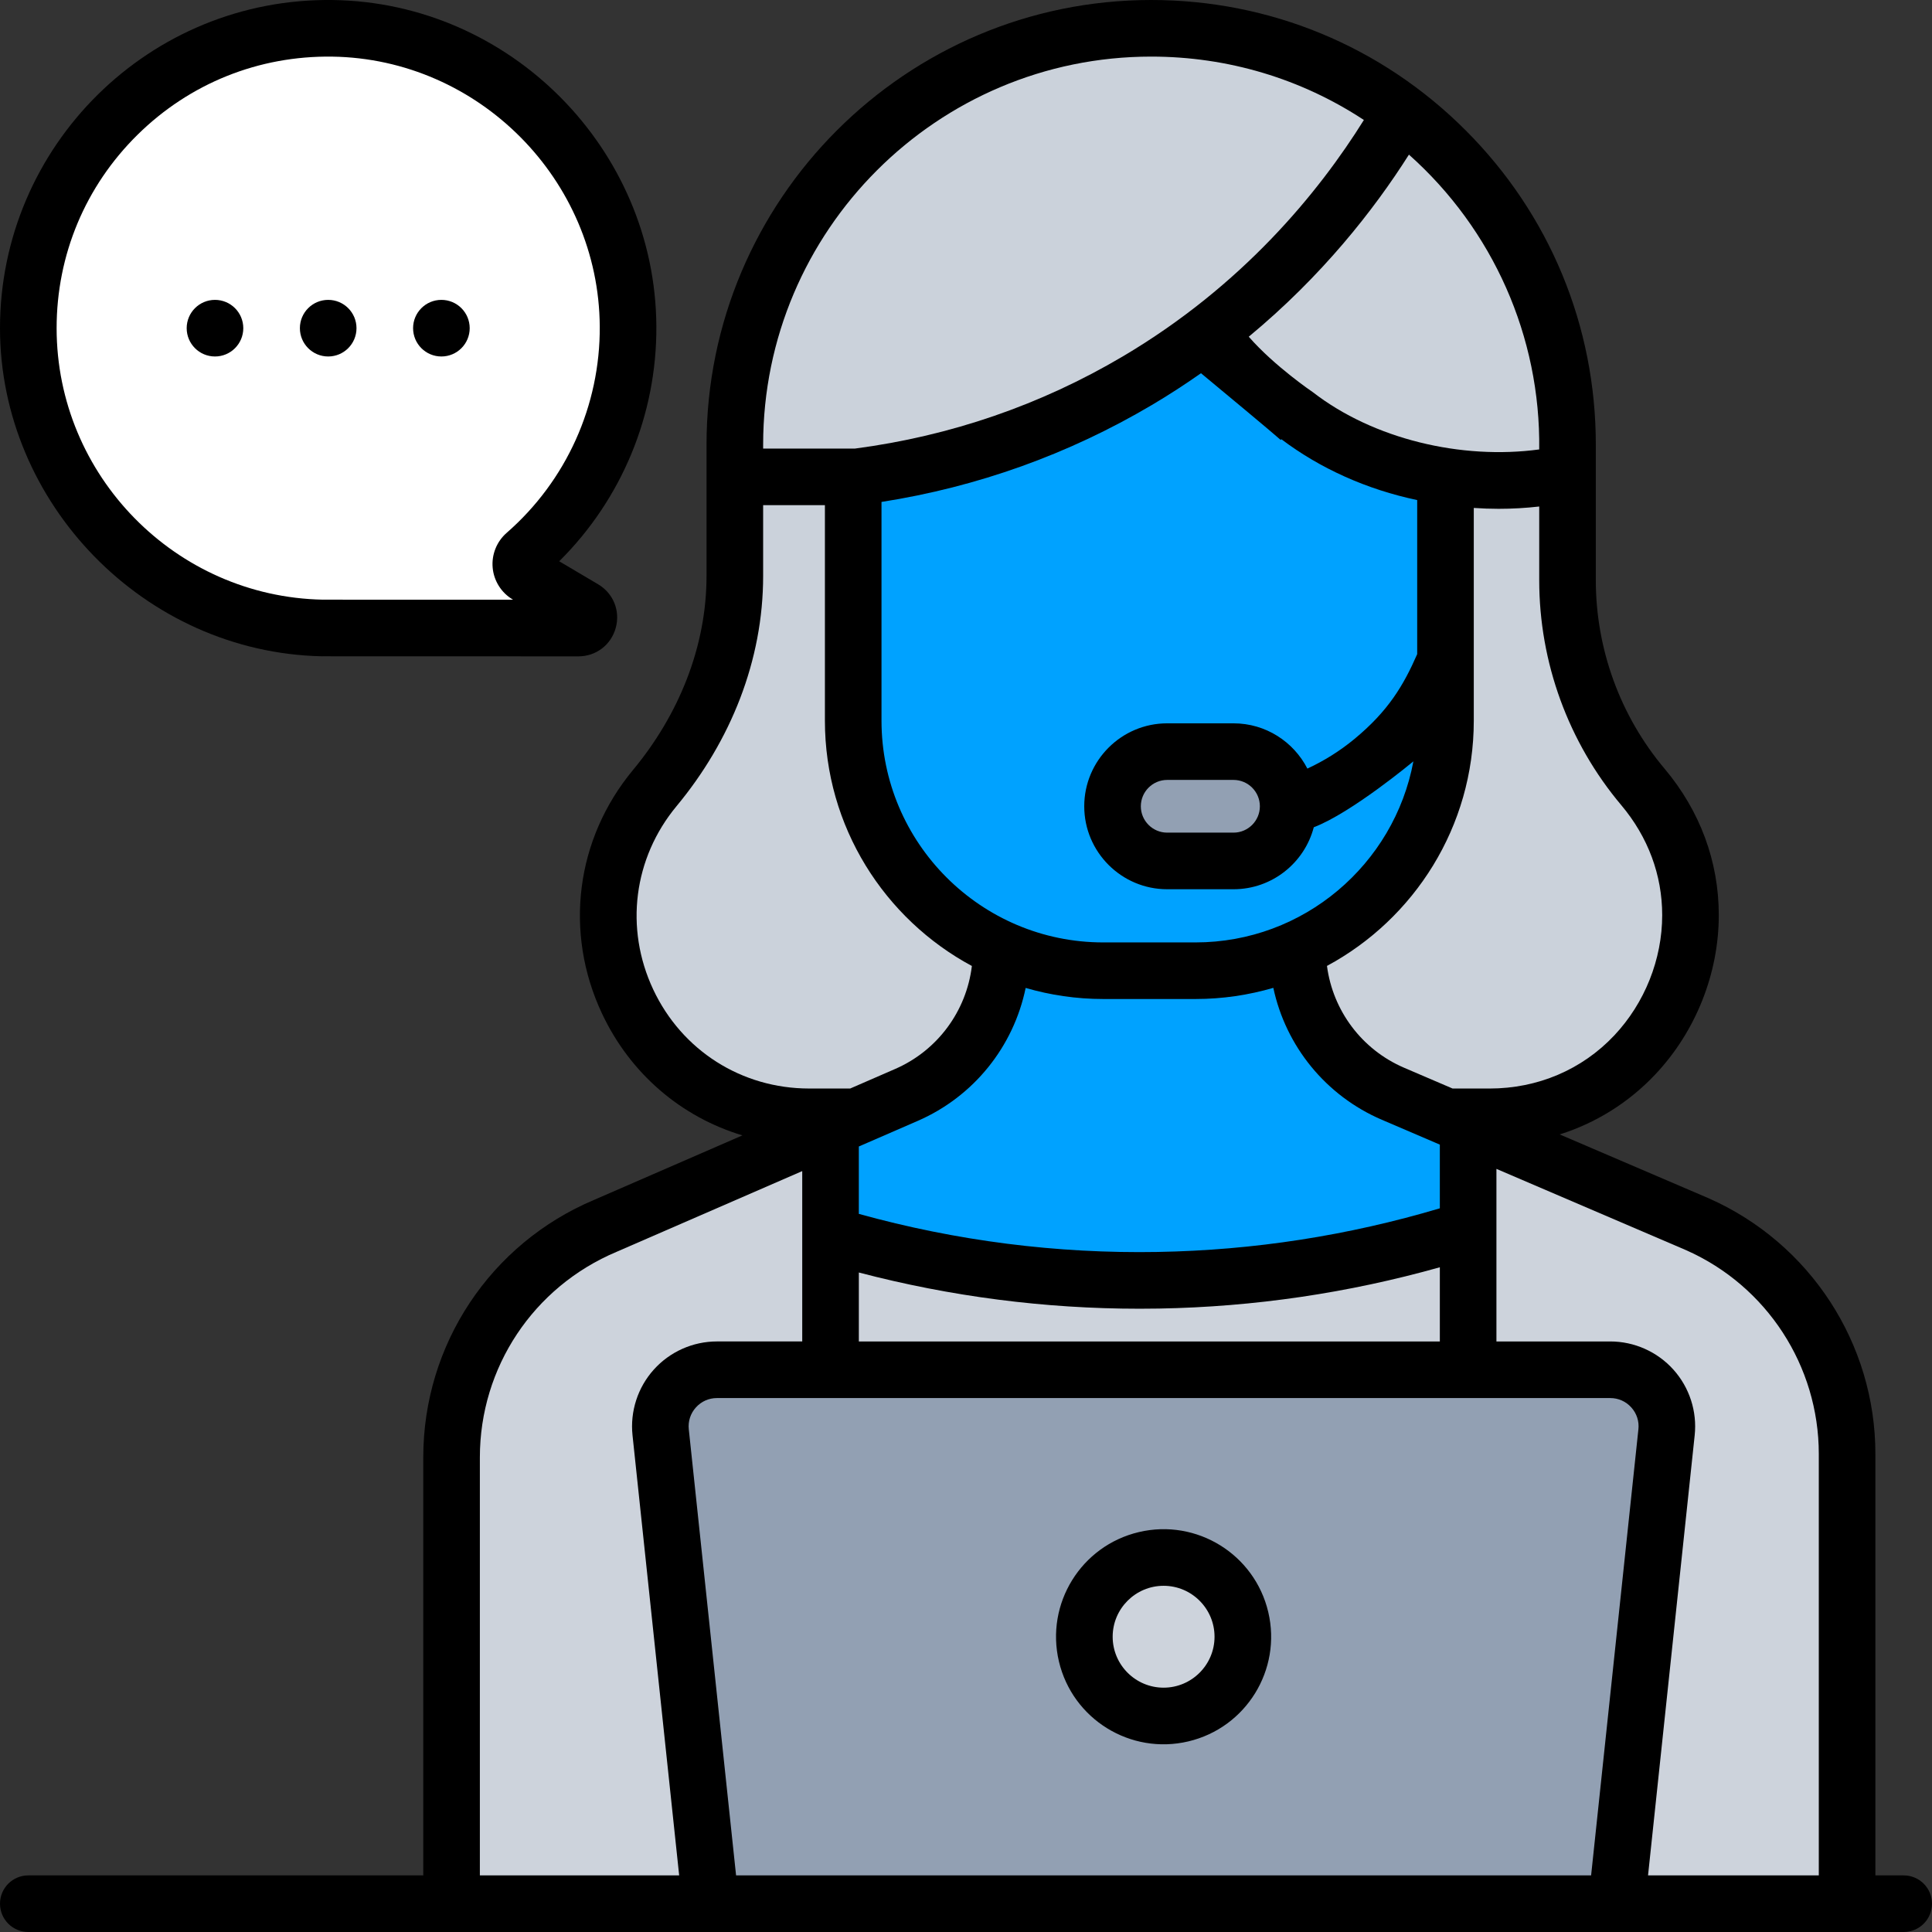<?xml version="1.0" encoding="UTF-8"?>
<svg id="Layer_1" xmlns="http://www.w3.org/2000/svg" version="1.1" viewBox="0 0 140 140">
  <rect x="0" y="0" width="140" height="140" fill="#333333" stroke="none"/>
  <!-- Generator: Adobe Illustrator 30.0.0, SVG Export Plug-In . SVG Version: 2.1.1 Build 123)  -->
  <defs>
    <style>
      .st0 {
        fill: #cbd2db;
      }

      .st1 {
        fill: #92a0b3;
      }

      .st2 {
        fill: #cdd3dc;
      }

      .st3 {
        fill: #fff;
      }

      .st4 {
        fill: #00a2ff;
      }
    </style>
  </defs>
  <path d="M23.332,47.557c.013,0,.025,0,.038,0l18.541.005h.001c1.281,0,2.369-.83,2.707-2.065.339-1.236-.175-2.504-1.278-3.157l-2.82-1.668c4.532-4.492,7.082-10.622,7.041-17.044C47.481,10.786,36.97.187,24.131.002,10.827-.189,0,10.573,0,23.782c0,12.666,10.437,23.501,23.332,23.776Z"/>
  <path d="M137.949,135.898h-2.051v-30.54c0-8.001-4.728-15.267-12.068-18.521l-10.808-4.632c2.63-.83,5.006-2.31,6.939-4.362,2.917-3.097,4.589-7.299,4.589-11.528,0-3.887-1.358-7.555-3.927-10.61-3.214-3.816-4.984-8.667-4.984-13.658v-9.827c0-8.607-3.352-16.698-9.438-22.781C100.115,3.352,92.024,0,83.418,0,65.652,0,51.198,14.453,51.198,32.219v9.507c.001,5.165-2.029,10.094-5.327,14.068-4.151,5.001-5.013,11.763-2.25,17.647,2.051,4.367,5.75,7.505,10.178,8.833l-10.732,4.667c-7.53,3.169-12.395,10.494-12.395,18.663v30.294H2.051c-1.133,0-2.051.918-2.051,2.051s.918,2.051,2.051,2.051h135.898c1.133,0,2.051-.918,2.051-2.051s-.918-2.051-2.051-2.051Z"/>
  <path class="st0" d="M117.485,58.346h0c1.939,2.305,2.964,5.061,2.964,7.969,0,3.196-1.266,6.372-3.473,8.716-2.337,2.481-5.548,3.848-9.042,3.848h-2.673l-3.511-1.505c-3.067-1.315-5.164-4.135-5.593-7.38,6.328-3.407,10.639-10.094,10.639-17.77v-15.417c.6.041,1.2.063,1.798.063.986,0,1.969-.056,2.944-.167v5.344c0,5.957,2.112,11.745,5.947,16.299Z"/>
  <path class="st4" d="M83.916,90.721c-7.337.13-14.618-.8-21.682-2.759v-4.883l.593-.258s.009-.004.014-.006l3.659-1.591c4.073-1.77,6.95-5.397,7.823-9.635,1.786.519,3.671.803,5.622.803h6.683c1.959,0,3.851-.286,5.642-.809.901,4.218,3.79,7.812,7.865,9.56l3.905,1.673s.005.002.007.003l.289.124v4.615c-6.637,1.977-13.499,3.041-20.42,3.162Z"/>
  <path class="st2" d="M104.336,91.829v5.379h-42.101v-4.998c6.648,1.743,13.474,2.625,20.347,2.625.469,0,.938-.004,1.407-.012,6.888-.12,13.719-1.127,20.348-2.993Z"/>
  <path class="st4" d="M87.027,27.044c1.48,1.227,5.17,4.291,5.78,4.839l.04-.059c2.824,2.133,6.198,3.644,9.848,4.413v11.165c-.985,2.246-2.082,4.114-4.556,6.154-1.041.859-2.181,1.573-3.402,2.139-.997-1.945-3.021-3.28-5.352-3.28h-4.806c-3.315,0-6.011,2.697-6.011,6.011s2.697,6.012,6.011,6.012h4.806c2.79,0,5.141-1.91,5.816-4.491,2.743-1.045,7.217-4.775,7.218-4.776-1.389,7.456-7.939,13.12-15.792,13.12h-6.683c-8.859,0-16.067-7.208-16.067-16.067v-15.852c6.965-1.092,13.546-3.449,19.58-7.018,1.252-.74,2.437-1.514,3.569-2.308Z"/>
  <path class="st1" d="M91.295,58.42v.011c-.003,1.051-.858,1.905-1.91,1.905h-4.806c-1.053,0-1.91-.857-1.91-1.91s.857-1.91,1.91-1.91h4.806c1.051,0,1.906.853,1.91,1.904Z"/>
  <path class="st0" d="M111.538,32.568h0c-5.649.763-12.016-.75-16.404-4.149,0,0-2.765-1.867-4.645-4.019,5.301-4.39,9.059-9.174,11.608-13.195,6.086,5.42,9.548,13.191,9.44,21.364Z"/>
  <path class="st0" d="M55.3,32.219h0c0-15.504,12.613-28.118,28.118-28.118,5.56,0,10.874,1.605,15.414,4.593-3.273,5.247-8.783,11.994-17.462,17.128-5.954,3.522-12.485,5.77-19.412,6.683h-6.658v-.287Z"/>
  <path class="st0" d="M47.333,71.698c-2.079-4.429-1.43-9.519,1.692-13.281,3.918-4.72,6.279-10.552,6.275-16.691v-5.119h4.476v15.616c0,7.681,4.317,14.371,10.65,17.776-.396,3.27-2.488,6.127-5.562,7.463l-3.256,1.416h-2.973c-4.892,0-9.222-2.751-11.303-7.181Z"/>
  <path class="st2" d="M34.773,135.898v-30.294c0-6.514,3.88-12.356,9.907-14.892l13.453-5.85v12.344h-6.18c-1.742,0-3.409.743-4.574,2.038-1.165,1.295-1.728,3.031-1.544,4.763l3.38,31.891h-14.442Z"/>
  <path class="st1" d="M118.724,103.576l-3.426,32.323h-61.959l-3.426-32.323c-.062-.586.121-1.15.515-1.588.394-.438.936-.679,1.525-.679h64.733c.589,0,1.131.241,1.525.679.394.438.577,1.002.515,1.588Z"/>
  <path class="st2" d="M131.797,135.898h-12.374l3.38-31.89c.184-1.732-.379-3.468-1.544-4.763-1.165-1.295-2.832-2.038-4.574-2.038h-8.248v-12.505l13.754,5.895c5.835,2.587,9.606,8.381,9.606,14.761v30.54Z"/>
  <path class="st3" d="M9.967,9.765h0c3.782-3.728,8.78-5.736,14.105-5.662,10.624.153,19.322,8.923,19.389,19.55.036,5.734-2.422,11.186-6.746,14.959-.723.631-1.102,1.577-1.014,2.531.087.954.632,1.815,1.457,2.302l.021.012-13.788-.003c-10.659-.205-19.288-8.986-19.288-19.674,0-5.31,2.083-10.288,5.865-14.016Z"/>
  <path d="M31.985,25.832c1.133,0,2.051-.918,2.051-2.051s-.918-2.051-2.051-2.051-2.051.918-2.051,2.051.918,2.051,2.051,2.051Z"/>
  <path d="M15.579,25.832c1.133,0,2.051-.918,2.051-2.051s-.918-2.051-2.051-2.051-2.051.918-2.051,2.051.918,2.051,2.051,2.051Z"/>
  <path d="M23.782,25.832c1.133,0,2.051-.918,2.051-2.051s-.918-2.051-2.051-2.051-2.051.918-2.051,2.051.918,2.051,2.051,2.051Z"/>
  <circle cx="84.319" cy="118.604" r="7.793" transform="translate(-24.994 22.545) rotate(-13.282)"/>
  <path class="st2" d="M84.319,122.295c-2.035,0-3.691-1.656-3.691-3.691s1.656-3.691,3.691-3.691,3.691,1.656,3.691,3.691-1.656,3.691-3.691,3.691Z"/>
</svg>